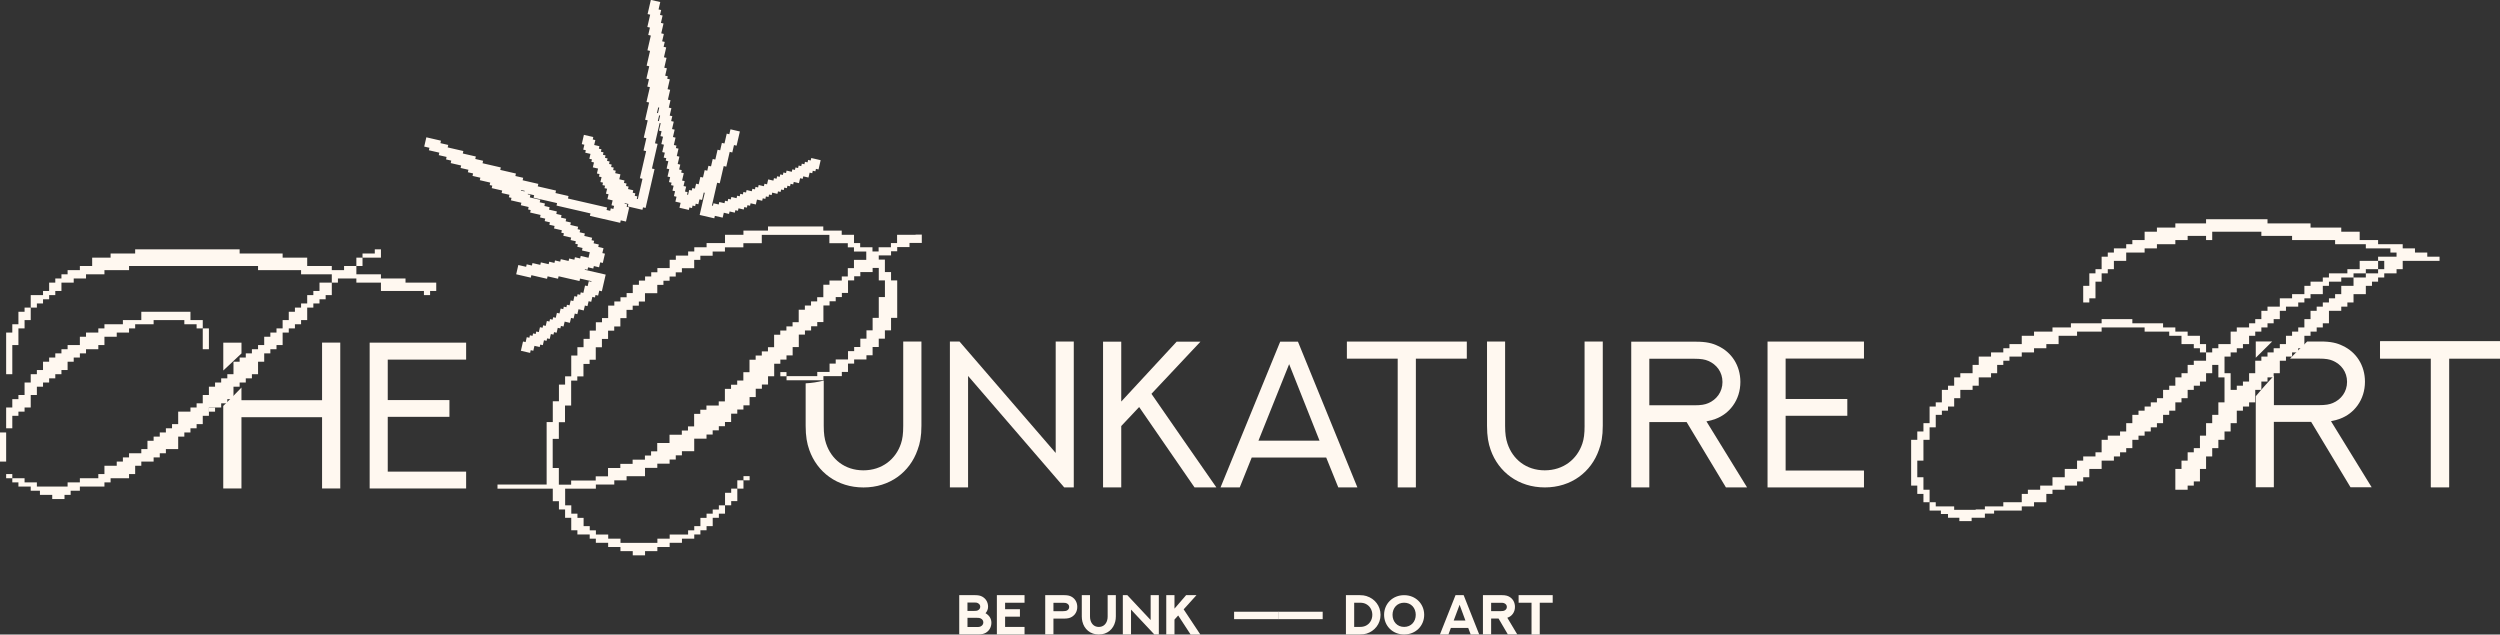 <?xml version="1.0" encoding="UTF-8"?> <svg xmlns="http://www.w3.org/2000/svg" id="_Слой_2" data-name="Слой 2" viewBox="0 0 808.85 205.29"><rect x="0" y="0" width="808.85" height="205.29" fill="#333333" stroke="none"/><defs><style> .cls-1 { fill: #fff8f0; } .cls-2 { fill: #fff8f0; } </style></defs><g id="_Слой_1-2" data-name="Слой 1"><g><g><g><path class="cls-2" d="M729.83,110.48v5.26c1.59-1.61,3.17-3.17,4.75-4.7.19-.18.38-.38.56-.56h-5.31Z"></path><path class="cls-2" d="M729.83,115.74h0c1.6-1.62,3.18-3.17,4.75-4.7-1.57,1.53-3.16,3.09-4.75,4.7Z"></path><path class="cls-2" d="M731.52,126.23c.36-.41.7-.82,1.07-1.23-.36.41-.72.83-1.07,1.23Z"></path><path class="cls-2" d="M732.58,125c-.37.42-.71.82-1.07,1.23-.11.13-.22.26-.33.39-.47.55-.9,1.07-1.35,1.6v29.42h5.85v-21.15h12.07l12.73,21.15h6.84l-13.15-21.37c1.09-.2,2.04-.46,2.93-.79,2.27-.85,4.21-2.3,5.66-4.31,1.55-2.14,2.4-4.77,2.4-7.66,0-5.33-2.86-9.63-7.23-11.64-1.78-.89-3.81-1.38-7.1-1.38h-4.36c-1.92,1.85-3.77,3.7-5.54,5.53h9.27c2.3,0,3.49.23,4.57.69,2.7,1.15,4.6,3.62,4.6,6.84s-1.94,5.72-4.6,6.84c-1.09.46-2.27.69-4.57.69h-14.5v-9.52c-.9.98-1.77,1.93-2.54,2.81-.19.22-.37.42-.56.63Z"></path><path class="cls-2" d="M731.52,126.23c-.56.65-1.15,1.31-1.69,1.95v.04c.45-.53.88-1.05,1.35-1.6.11-.13.22-.26.33-.39Z"></path><path class="cls-2" d="M733.14,124.36c-.19.22-.36.42-.55.64.18-.21.36-.42.56-.63.78-.88,1.64-1.83,2.54-2.81h0c-.91.98-1.77,1.93-2.55,2.81Z"></path><path class="cls-2" d="M808.85,115.97h-16.47v41.66h-5.89v-41.66h-16.44v-5.53h38.8v5.53Z"></path><polygon class="cls-2" points="770.05 115.97 786.49 115.97 786.49 157.64 792.38 157.64 792.38 115.97 808.85 115.97 808.85 110.45 770.05 110.45 770.05 115.97"></polygon><g><polygon class="cls-2" points="624.3 159.8 624.3 158.45 622.31 158.45 622.31 157.11 622.31 155.76 622.31 154.41 620.32 154.41 620.32 153.07 620.32 151.72 620.32 150.38 620.32 149.03 622.31 149.03 622.31 147.68 622.31 146.34 622.31 144.99 622.31 143.64 622.31 142.3 624.3 142.3 624.3 140.95 624.3 139.6 624.3 138.26 626.29 138.26 626.29 136.91 626.29 135.56 626.29 134.22 628.27 134.22 628.27 132.87 630.26 132.87 630.26 131.53 632.25 131.53 632.25 130.18 632.25 128.83 634.24 128.83 634.24 127.49 634.24 126.14 636.23 126.14 638.21 126.14 638.21 124.79 640.2 124.79 640.2 123.45 640.2 122.1 642.19 122.1 644.18 122.1 644.18 120.75 646.16 120.75 646.16 119.41 646.16 118.06 648.15 118.06 648.15 116.71 650.14 116.71 650.14 115.37 652.13 115.37 654.12 115.37 654.12 114.02 656.1 114.02 658.09 114.02 658.09 112.67 660.08 112.67 662.07 112.67 662.07 111.33 664.06 111.33 666.04 111.33 666.04 109.98 666.04 108.64 668.03 108.64 670.02 108.64 672.01 108.64 672.01 107.29 674 107.29 675.98 107.29 677.97 107.29 679.96 107.29 679.96 105.94 681.95 105.94 683.93 105.94 685.92 105.94 687.91 105.94 689.9 105.94 691.89 105.94 693.87 105.94 693.87 107.29 695.86 107.29 697.85 107.29 699.84 107.29 701.83 107.29 701.83 108.64 703.81 108.64 705.8 108.64 705.8 109.98 705.8 111.33 707.79 111.33 709.78 111.33 709.78 112.67 711.77 112.67 711.77 114.02 713.75 114.02 713.75 112.67 713.75 111.33 711.77 111.33 711.77 109.98 711.77 108.64 709.78 108.64 707.79 108.64 707.79 107.29 705.8 107.29 703.81 107.29 703.81 105.94 701.83 105.94 699.84 105.94 699.84 104.6 697.85 104.6 695.86 104.6 693.87 104.6 691.89 104.6 689.9 104.6 689.9 103.25 687.91 103.25 685.92 103.25 683.93 103.25 681.95 103.25 679.96 103.25 679.96 104.6 677.97 104.6 675.98 104.6 674 104.6 672.01 104.6 670.02 104.6 670.02 105.94 668.03 105.94 666.04 105.94 664.06 105.94 664.06 107.29 662.07 107.29 660.08 107.29 658.09 107.29 658.09 108.64 656.1 108.64 654.12 108.64 654.12 109.98 654.12 111.33 652.13 111.33 650.14 111.33 650.14 112.67 648.15 112.67 648.15 114.02 646.16 114.02 644.18 114.02 644.18 115.37 642.19 115.37 640.2 115.37 640.2 116.71 640.2 118.06 638.21 118.06 638.21 119.41 638.21 120.75 636.23 120.75 634.24 120.75 634.24 122.1 632.25 122.1 632.25 123.45 632.25 124.79 630.26 124.79 630.26 126.14 628.27 126.14 628.27 127.49 628.27 128.83 628.27 130.18 626.29 130.18 626.29 131.53 624.3 131.53 624.3 132.87 624.3 134.22 624.3 135.56 624.3 136.91 622.31 136.91 622.31 138.26 622.31 139.6 620.32 139.6 620.32 140.95 620.32 142.3 618.33 142.3 618.33 143.64 618.33 144.99 618.33 146.34 618.33 147.68 618.33 149.03 618.33 150.38 618.33 151.72 618.33 153.07 618.33 154.41 618.33 155.76 618.33 157.11 620.32 157.11 620.32 158.45 620.32 159.8 622.31 159.8 622.31 161.15 622.31 162.49 624.3 162.49 624.3 161.15 624.3 159.8"></polygon><polygon class="cls-2" points="787.31 83.05 785.32 83.05 785.32 81.71 783.33 81.71 781.34 81.71 781.34 80.36 779.35 80.36 777.37 80.36 777.37 79.01 775.38 79.01 773.39 79.01 771.4 79.01 769.41 79.01 769.41 77.67 767.43 77.67 765.44 77.67 763.45 77.67 763.45 76.32 763.45 74.97 761.46 74.97 759.47 74.97 757.49 74.97 757.49 73.63 755.5 73.63 753.51 73.63 751.52 73.63 749.54 73.63 747.55 73.63 747.55 72.28 745.56 72.28 743.57 72.28 741.58 72.28 739.6 72.28 737.61 72.28 735.62 72.28 733.63 72.28 733.63 70.93 731.64 70.93 729.66 70.93 727.67 70.93 725.68 70.93 723.69 70.93 721.7 70.93 719.72 70.93 717.73 70.93 715.74 70.93 713.75 70.93 713.75 72.28 711.77 72.28 709.78 72.28 707.79 72.28 705.8 72.28 703.81 72.28 703.81 73.63 701.83 73.63 699.84 73.63 697.85 73.63 697.85 74.97 695.86 74.97 693.87 74.97 693.87 76.32 693.87 77.67 691.89 77.67 689.9 77.67 689.9 79.01 687.91 79.01 687.91 80.36 685.92 80.36 683.93 80.36 683.93 81.71 681.95 81.71 681.95 83.05 679.96 83.05 679.96 84.4 679.96 85.75 679.96 87.09 677.97 87.09 677.97 88.44 675.98 88.44 675.98 89.78 675.98 91.13 675.98 92.48 674 92.48 674 93.82 674 95.17 674 96.52 674 97.86 675.98 97.86 675.98 96.52 677.97 96.52 677.97 95.17 677.97 93.82 677.97 92.48 677.97 91.13 679.96 91.13 679.96 89.78 679.96 88.44 681.95 88.44 681.95 87.09 683.93 87.09 683.93 85.75 683.93 84.4 685.92 84.4 687.91 84.4 687.91 83.05 687.91 81.71 689.9 81.71 691.89 81.71 693.87 81.71 693.87 80.36 695.86 80.36 697.85 80.36 697.85 79.01 699.84 79.01 701.83 79.01 703.81 79.01 703.81 77.67 705.8 77.67 707.79 77.67 707.79 76.32 709.78 76.32 711.77 76.32 713.75 76.32 713.75 77.67 715.74 77.67 715.74 76.32 715.74 74.97 717.73 74.97 719.72 74.97 721.7 74.97 723.69 74.97 725.68 74.97 727.67 74.97 729.66 74.97 731.64 74.97 731.64 76.32 733.63 76.32 735.62 76.32 737.61 76.32 739.6 76.32 741.58 76.32 741.58 77.67 743.57 77.67 745.56 77.67 747.55 77.67 749.54 77.67 751.52 77.67 753.51 77.67 755.5 77.67 755.5 79.01 757.49 79.01 759.47 79.01 761.46 79.01 763.45 79.01 765.44 79.01 765.44 80.36 767.43 80.36 769.41 80.36 771.4 80.36 773.39 80.36 773.39 81.71 775.38 81.71 775.38 83.05 773.39 83.05 771.4 83.05 769.41 83.05 769.41 84.4 771.4 84.4 771.4 85.75 771.4 87.09 769.41 87.09 769.41 88.44 767.43 88.44 765.44 88.44 765.44 89.78 763.45 89.78 761.46 89.78 761.46 91.13 761.46 92.48 759.47 92.48 757.49 92.48 757.49 93.82 757.49 95.17 755.5 95.17 755.5 96.52 753.51 96.52 753.51 97.86 751.52 97.86 751.52 99.21 749.54 99.21 749.54 100.56 747.55 100.56 747.55 101.9 747.55 103.25 745.56 103.25 745.56 104.6 745.56 105.94 743.57 105.94 743.57 107.29 741.58 107.29 741.58 108.64 739.6 108.64 739.6 109.98 739.6 111.33 737.61 111.33 737.61 112.67 735.62 112.67 735.62 114.02 733.63 114.02 733.63 115.37 731.64 115.37 731.64 116.71 729.66 116.71 729.66 118.06 729.66 119.41 729.66 120.75 727.67 120.75 727.67 122.1 727.67 123.45 725.68 123.45 725.68 124.79 723.69 124.79 723.69 126.14 721.7 126.14 721.7 124.79 721.7 123.45 721.7 122.1 721.7 120.75 719.72 120.75 719.72 119.41 719.72 118.06 719.72 116.71 719.72 115.37 721.7 115.37 721.7 114.02 723.69 114.02 723.69 112.67 725.68 112.67 725.68 111.33 727.67 111.33 727.67 109.98 727.67 108.64 729.66 108.64 729.66 107.29 731.64 107.29 731.64 105.94 733.63 105.94 733.63 104.6 735.62 104.6 735.62 103.25 737.61 103.25 737.61 101.9 737.61 100.56 739.6 100.56 739.6 99.21 741.58 99.21 743.57 99.21 743.57 97.86 745.56 97.86 745.56 96.52 747.55 96.52 747.55 95.17 749.54 95.17 751.52 95.17 751.52 93.82 751.52 92.48 753.51 92.48 753.51 91.13 755.5 91.13 757.49 91.13 757.49 89.78 759.47 89.78 761.46 89.78 761.46 88.44 763.45 88.44 765.44 88.44 765.44 87.09 767.43 87.09 769.41 87.09 769.41 85.75 769.41 84.4 767.43 84.4 765.44 84.4 763.45 84.4 763.45 85.75 763.45 87.09 761.46 87.09 759.47 87.09 759.47 88.44 757.49 88.44 755.5 88.44 753.51 88.44 753.51 89.78 751.52 89.78 751.52 91.13 749.54 91.13 747.55 91.13 747.55 92.48 745.56 92.48 745.56 93.82 745.56 95.17 743.57 95.17 741.58 95.17 741.58 96.52 739.6 96.52 737.61 96.52 737.61 97.86 737.61 99.21 735.62 99.21 733.63 99.21 733.63 100.56 731.64 100.56 731.64 101.9 731.64 103.25 729.66 103.25 729.66 104.6 727.67 104.6 727.67 105.94 725.68 105.94 723.69 105.94 723.69 107.29 721.7 107.29 721.7 108.64 721.7 109.98 721.7 111.33 719.72 111.33 717.73 111.33 717.73 112.67 715.74 112.67 715.74 114.02 713.75 114.02 713.75 115.37 713.75 116.71 711.77 116.71 709.78 116.71 709.78 118.06 707.79 118.06 707.79 119.41 707.79 120.75 705.8 120.75 705.8 122.1 703.81 122.1 703.81 123.45 703.81 124.79 701.83 124.79 701.83 126.14 699.84 126.14 699.84 127.49 699.84 128.83 697.85 128.83 697.85 130.18 695.86 130.18 695.86 131.53 693.87 131.53 693.87 132.87 691.89 132.87 691.89 134.22 689.9 134.22 689.9 135.56 689.9 136.91 687.91 136.91 687.91 138.26 687.91 139.6 685.92 139.6 685.92 140.95 683.93 140.95 681.95 140.95 681.95 142.3 679.96 142.3 679.96 143.64 679.96 144.99 679.96 146.34 677.97 146.34 677.97 147.68 675.98 147.68 674 147.68 674 149.03 672.01 149.03 672.01 150.38 672.01 151.72 670.02 151.72 668.03 151.72 668.03 153.07 668.03 154.41 666.04 154.41 664.06 154.41 664.06 155.76 664.06 157.11 662.07 157.11 660.08 157.11 660.08 158.45 658.09 158.45 656.1 158.45 656.1 159.8 654.12 159.8 654.12 161.15 654.12 162.49 652.13 162.49 650.14 162.49 648.15 162.49 648.15 163.84 646.16 163.84 644.18 163.84 642.19 163.84 642.19 164.82 641.2 164.82 639.21 164.82 639.21 164.95 637.9 164.95 635.91 164.95 633.93 164.95 632.25 164.95 632.25 163.84 630.26 163.84 628.27 163.84 626.29 163.84 626.29 162.49 624.3 162.49 624.3 163.84 624.3 165.19 626.29 165.19 627.96 165.19 627.96 166.3 629.95 166.3 630.26 166.3 630.26 167.51 632.25 167.51 633.93 167.51 633.93 168.6 635.91 168.6 637.9 168.6 637.9 167.51 638.21 167.51 640.2 167.51 642.19 167.51 642.19 166.17 643.18 166.17 645.17 166.17 645.17 165.19 646.16 165.19 648.15 165.19 650.14 165.19 652.13 165.19 654.12 165.19 654.12 163.84 656.1 163.84 658.09 163.84 658.09 162.49 660.08 162.49 662.07 162.49 662.07 161.15 662.07 159.8 664.06 159.8 664.06 158.45 666.04 158.45 668.03 158.45 668.03 157.11 670.02 157.11 672.01 157.11 672.01 155.76 674 155.76 674 154.41 675.98 154.41 675.98 153.07 675.98 151.72 677.97 151.72 679.96 151.72 679.96 150.38 679.96 149.03 681.95 149.03 683.93 149.03 683.93 147.68 685.92 147.68 685.92 146.34 687.91 146.34 687.91 144.99 689.9 144.99 689.9 143.64 689.9 142.3 691.89 142.3 691.89 140.95 693.87 140.95 693.87 139.6 695.86 139.6 695.86 138.26 697.85 138.26 697.85 136.91 699.84 136.91 699.84 135.56 699.84 134.22 701.83 134.22 701.83 132.87 703.81 132.87 703.81 131.53 703.81 130.18 705.8 130.18 705.8 128.83 707.79 128.83 707.79 127.49 707.79 126.14 709.78 126.14 709.78 124.79 711.77 124.79 711.77 123.45 713.75 123.45 713.75 122.1 713.75 120.75 715.74 120.75 715.74 119.41 715.74 118.06 717.73 118.06 717.73 119.41 717.73 120.75 717.73 122.1 719.72 122.1 719.72 123.45 719.72 124.79 719.72 126.14 719.72 127.49 719.72 128.83 719.72 130.18 717.73 130.18 717.73 131.53 717.73 132.87 717.73 134.22 715.74 134.22 715.74 135.56 715.74 136.91 713.75 136.91 713.75 138.26 713.75 139.6 713.75 140.95 711.77 140.95 711.77 142.3 711.77 143.64 711.77 144.99 709.78 144.99 709.78 146.34 707.79 146.34 707.79 147.68 707.79 149.03 705.8 149.03 705.8 150.38 705.8 151.72 703.81 151.72 703.81 153.07 703.81 154.41 703.81 155.76 703.81 157.11 703.81 158.45 705.8 158.45 707.79 158.45 707.79 157.11 709.78 157.11 709.78 155.76 711.77 155.76 711.77 154.41 711.77 153.07 711.77 151.72 713.75 151.72 713.75 150.38 713.75 149.03 713.75 147.68 715.74 147.68 715.74 146.34 715.74 144.99 717.73 144.99 717.73 143.64 717.73 142.3 719.72 142.3 719.72 140.95 719.72 139.6 721.7 139.6 721.7 138.26 721.7 136.91 723.69 136.91 723.69 135.56 723.69 134.22 723.69 132.87 725.68 132.87 725.68 131.53 727.67 131.53 727.67 130.18 729.66 130.18 729.66 128.83 729.66 127.49 729.66 126.14 731.64 126.14 731.64 124.79 731.64 123.45 733.63 123.45 733.63 122.1 735.62 122.1 735.62 120.75 737.61 120.75 737.61 119.41 737.61 118.06 737.61 116.71 739.6 116.71 739.6 115.37 741.58 115.37 741.58 114.02 743.57 114.02 743.57 112.67 745.56 112.67 745.56 111.33 745.56 109.98 745.56 108.64 747.55 108.64 747.55 107.29 749.54 107.29 749.54 105.94 751.52 105.94 751.52 104.6 753.51 104.6 753.51 103.25 753.51 101.9 753.51 100.56 755.5 100.56 757.49 100.56 757.49 99.21 759.47 99.21 759.47 97.86 761.46 97.86 761.46 96.52 761.46 95.17 763.45 95.17 765.44 95.17 765.44 93.82 765.44 92.48 767.43 92.48 767.43 91.13 769.41 91.13 769.41 89.78 771.4 89.78 771.4 88.44 773.39 88.44 775.38 88.44 775.38 87.09 777.37 87.09 777.37 85.75 777.37 84.4 779.35 84.4 781.34 84.4 783.33 84.4 785.32 84.4 787.31 84.4 789.29 84.4 789.29 83.05 787.31 83.05"></polygon></g></g><g><rect class="cls-2" x="67.59" y="131.84" width="1.99" height="1.35"></rect><g><rect class="cls-2" x="1.99" y="153.38" width="1.99" height="1.35"></rect><polygon class="cls-2" points="1.99 147.99 1.99 146.65 1.99 145.3 1.99 143.96 1.99 142.61 1.99 141.26 1.99 139.92 0 139.92 0 141.26 0 142.61 0 143.96 0 145.3 0 146.65 0 147.99 0 149.34 1.99 149.34 1.99 147.99"></polygon><polygon class="cls-2" points="3.98 137.22 3.98 135.88 3.98 134.53 5.96 134.53 5.96 133.18 7.95 133.18 7.95 131.84 9.94 131.84 9.94 130.49 9.94 129.14 9.94 127.8 11.93 127.8 11.93 126.45 11.93 125.11 13.92 125.11 13.92 123.76 15.9 123.76 15.9 122.41 17.89 122.41 17.89 121.07 19.88 121.07 19.88 119.72 21.87 119.72 21.87 118.37 21.87 117.03 23.85 117.03 23.85 115.68 25.84 115.68 25.84 114.33 27.83 114.33 27.83 112.99 29.82 112.99 31.81 112.99 31.81 111.64 33.79 111.64 33.79 110.29 33.79 108.95 35.78 108.95 37.77 108.95 37.77 107.6 39.76 107.6 41.75 107.6 41.75 106.25 43.73 106.25 43.73 104.91 45.72 104.91 47.71 104.91 49.7 104.91 49.7 103.56 51.69 103.56 53.67 103.56 55.66 103.56 57.65 103.56 59.64 103.56 59.64 104.91 61.62 104.91 63.61 104.91 63.61 106.25 65.6 106.25 65.6 104.91 65.6 103.56 63.61 103.56 61.62 103.56 61.62 102.22 61.62 100.87 59.64 100.87 57.65 100.87 55.66 100.87 53.67 100.87 51.69 100.87 49.7 100.87 47.71 100.87 45.72 100.87 45.72 102.22 45.72 103.56 43.73 103.56 41.75 103.56 39.76 103.56 39.76 104.91 37.77 104.91 35.78 104.91 33.79 104.91 33.79 106.25 31.81 106.25 31.81 107.6 29.82 107.6 27.83 107.6 27.83 108.95 25.84 108.95 25.84 110.29 25.84 111.64 23.85 111.64 21.87 111.64 21.87 112.99 19.88 112.99 19.88 114.33 17.89 114.33 17.89 115.68 15.9 115.68 15.9 117.03 13.92 117.03 13.92 118.37 13.92 119.72 11.93 119.72 11.93 121.07 9.94 121.07 9.94 122.41 9.94 123.76 7.95 123.76 7.95 125.11 7.95 126.45 7.95 127.8 5.96 127.8 5.96 129.14 3.98 129.14 3.98 130.49 3.98 131.84 1.99 131.84 1.99 133.18 1.99 134.53 1.99 135.88 1.99 137.22 1.99 138.57 3.98 138.57 3.98 137.22"></polygon><polygon class="cls-2" points="65.6 108.95 65.6 110.29 65.6 111.64 65.6 112.99 67.59 112.99 67.59 111.64 67.59 110.29 67.59 108.95 67.59 107.6 67.59 106.25 65.6 106.25 65.6 107.6 65.6 108.95"></polygon><polygon class="cls-2" points="7.95 100.87 5.96 100.87 5.96 102.22 5.96 103.56 5.96 104.91 3.98 104.91 3.98 106.25 3.98 107.6 1.99 107.6 1.99 108.95 1.99 110.29 1.99 111.64 1.99 112.99 1.99 114.33 1.99 115.68 1.99 117.03 1.99 118.37 1.99 119.72 1.99 121.07 3.98 121.07 3.98 119.72 3.98 118.37 3.98 117.03 3.98 115.68 3.98 114.33 3.98 112.99 3.98 111.64 5.96 111.64 5.96 110.29 5.96 108.95 5.96 107.6 5.96 106.25 7.95 106.25 7.95 104.91 7.95 103.56 9.94 103.56 9.94 102.22 9.94 100.87 9.94 99.52 7.95 99.52 7.95 100.87"></polygon><polygon class="cls-2" points="139.15 91.44 137.16 91.44 135.18 91.44 133.19 91.44 131.2 91.44 131.2 90.1 129.21 90.1 127.22 90.1 125.24 90.1 123.25 90.1 123.25 88.75 121.26 88.75 119.27 88.75 117.29 88.75 115.3 88.75 115.3 87.4 115.3 86.06 113.31 86.06 111.32 86.06 111.32 87.4 109.33 87.4 107.35 87.4 107.35 86.06 105.36 86.06 103.37 86.06 101.38 86.06 99.39 86.06 99.39 84.71 99.39 83.36 97.41 83.36 95.42 83.36 93.43 83.36 91.44 83.36 91.44 82.02 89.46 82.02 87.47 82.02 85.48 82.02 83.49 82.02 81.5 82.02 79.52 82.02 77.53 82.02 77.53 80.67 75.54 80.67 73.55 80.67 71.56 80.67 69.58 80.67 67.59 80.67 65.6 80.67 63.61 80.67 61.62 80.67 59.64 80.67 57.65 80.67 55.66 80.67 53.67 80.67 51.69 80.67 49.7 80.67 47.71 80.67 45.72 80.67 43.73 80.67 43.73 82.02 41.75 82.02 39.76 82.02 37.77 82.02 35.78 82.02 35.78 83.36 33.79 83.36 31.81 83.36 29.82 83.36 29.82 84.71 29.82 86.06 27.83 86.06 25.84 86.06 25.84 87.4 23.85 87.4 21.87 87.4 21.87 88.75 19.88 88.75 19.88 90.1 17.89 90.1 17.89 91.44 15.9 91.44 15.9 92.79 15.9 94.14 13.92 94.14 13.92 95.48 11.93 95.48 9.94 95.48 9.94 96.83 9.94 98.18 9.94 99.52 11.93 99.52 11.93 98.18 13.92 98.18 13.92 96.83 15.9 96.83 15.9 95.48 17.89 95.48 17.89 94.14 19.88 94.14 19.88 92.79 19.88 91.44 21.87 91.44 23.85 91.44 23.85 90.1 25.84 90.1 27.83 90.1 27.83 88.75 29.82 88.75 31.81 88.75 33.79 88.75 33.79 87.4 35.78 87.4 37.77 87.4 39.76 87.4 41.75 87.4 41.75 86.06 43.73 86.06 45.72 86.06 47.71 86.06 49.7 86.06 51.69 86.06 53.67 86.06 55.66 86.06 57.65 86.06 59.64 86.06 61.62 86.06 63.61 86.06 65.6 86.06 67.59 86.06 69.58 86.06 71.56 86.06 73.55 86.06 75.54 86.06 77.53 86.06 79.52 86.06 81.5 86.06 83.49 86.06 83.49 87.4 85.48 87.4 87.47 87.4 89.46 87.4 91.44 87.4 93.43 87.4 95.42 87.4 97.41 87.4 97.41 88.75 99.39 88.75 101.38 88.75 103.37 88.75 105.36 88.75 107.35 88.75 107.35 90.1 107.35 91.44 109.33 91.44 109.33 90.1 111.32 90.1 113.31 90.1 115.3 90.1 115.3 91.44 117.29 91.44 119.27 91.44 121.26 91.44 123.25 91.44 123.25 92.79 123.25 94.14 125.24 94.14 127.22 94.14 129.21 94.14 131.2 94.14 133.19 94.14 135.18 94.14 137.16 94.14 137.16 95.48 139.15 95.48 139.15 94.14 141.14 94.14 141.14 92.79 141.14 91.44 139.15 91.44"></polygon><polygon class="cls-2" points="103.37 91.44 103.37 92.79 103.37 94.14 101.38 94.14 101.38 95.48 99.39 95.48 99.39 96.83 99.39 98.18 97.41 98.18 97.41 99.52 95.42 99.52 95.42 100.87 93.43 100.87 93.43 102.22 93.43 103.56 91.44 103.56 91.44 104.91 91.44 106.25 89.46 106.25 89.46 107.6 87.47 107.6 87.47 108.95 85.48 108.95 85.48 110.29 85.48 111.64 83.49 111.64 83.49 112.99 81.5 112.99 81.5 114.33 79.52 114.33 79.52 115.68 77.53 115.68 77.53 117.03 75.54 117.03 75.54 118.37 75.54 119.72 75.54 121.07 73.55 121.07 73.55 122.41 71.56 122.41 71.56 123.76 69.58 123.76 69.58 125.11 67.59 125.11 67.59 126.45 67.59 127.8 65.6 127.8 65.6 129.14 65.6 130.49 63.61 130.49 63.61 131.84 61.62 131.84 61.62 133.18 59.64 133.18 57.65 133.18 57.65 134.53 57.65 135.88 57.65 137.22 55.66 137.22 55.66 138.57 53.67 138.57 53.67 139.92 51.69 139.92 51.69 141.26 49.7 141.26 49.7 142.61 47.71 142.61 47.71 143.96 47.71 145.3 45.72 145.3 45.72 146.65 43.73 146.65 41.75 146.65 41.75 147.99 39.76 147.99 39.76 149.34 37.77 149.34 37.77 150.69 35.78 150.69 33.79 150.69 33.79 152.03 33.79 153.38 31.81 153.38 31.81 154.73 29.82 154.73 27.83 154.73 25.84 154.73 25.84 156.07 23.85 156.07 21.87 156.07 21.87 157.42 19.88 157.42 17.89 157.42 15.9 157.42 13.92 157.42 11.93 157.42 11.93 156.07 9.94 156.07 7.95 156.07 7.95 154.73 5.96 154.73 3.98 154.73 3.98 156.07 5.96 156.07 5.96 157.42 7.95 157.42 9.94 157.42 9.94 158.77 11.93 158.77 12.92 158.77 12.92 160.11 14.91 160.11 16.9 160.11 16.9 161.46 18.88 161.46 20.87 161.46 20.87 160.11 22.86 160.11 22.86 158.77 23.85 158.77 25.84 158.77 25.84 157.42 27.83 157.42 29.82 157.42 31.81 157.42 33.79 157.42 33.79 156.07 35.78 156.07 35.78 154.73 37.77 154.73 39.76 154.73 41.75 154.73 41.75 153.38 43.73 153.38 43.73 152.03 43.73 150.69 45.72 150.69 45.72 149.34 47.71 149.34 49.7 149.34 49.7 147.99 51.69 147.99 51.69 146.65 53.67 146.65 53.67 145.3 55.66 145.3 57.65 145.3 57.65 143.96 57.65 142.61 57.65 141.26 59.64 141.26 59.64 139.92 61.62 139.92 61.62 138.57 63.61 138.57 63.61 137.22 65.6 137.22 65.6 135.88 65.6 134.53 67.59 134.53 67.59 133.18 67.59 131.84 69.58 131.84 71.56 131.84 71.56 130.49 73.55 130.49 73.55 129.14 75.54 129.14 75.54 127.8 75.54 126.45 75.54 125.11 77.53 125.11 77.53 123.76 79.52 123.76 79.52 122.41 81.5 122.41 81.5 121.07 83.49 121.07 83.49 119.72 83.49 118.37 83.49 117.03 85.48 117.03 85.48 115.68 85.48 114.33 87.47 114.33 87.47 112.99 89.46 112.99 89.46 111.64 91.44 111.64 91.44 110.29 91.44 108.95 91.44 107.6 93.43 107.6 93.43 106.25 95.42 106.25 95.42 104.91 97.41 104.91 97.41 103.56 99.39 103.56 99.39 102.22 99.39 100.87 99.39 99.52 101.38 99.52 101.38 98.18 103.37 98.18 103.37 96.83 105.36 96.83 105.36 95.48 107.35 95.48 107.35 94.14 107.35 92.79 107.35 91.44 105.36 91.44 103.37 91.44"></polygon><polygon class="cls-2" points="117.29 84.71 117.29 83.36 115.3 83.36 115.3 84.71 115.3 86.06 117.29 86.06 117.29 84.71"></polygon><polygon class="cls-2" points="121.26 83.36 123.25 83.36 123.25 82.02 123.25 80.67 121.26 80.67 121.26 82.02 119.27 82.02 117.29 82.02 117.29 83.36 119.27 83.36 121.26 83.36"></polygon></g><path class="cls-2" d="M78.13,110.86h-5.89v9.02c2.02-1.88,3.98-3.72,5.89-5.53v-3.49Z"></path><path class="cls-2" d="M110.09,158.04v-47.19h-5.89v18.64h-26.08v-4.1c-1.94,2.05-3.91,4.02-5.89,5.95v26.7h5.89v-23.05h26.08v23.05h5.89Z"></path><polygon class="cls-2" points="150.81 116.35 150.81 110.86 119.6 110.86 119.6 158.04 150.81 158.04 150.81 152.59 125.45 152.59 125.45 134.86 145.41 134.86 145.41 129.44 125.45 129.44 125.45 116.35 150.81 116.35"></polygon></g><g><path class="cls-2" d="M296.87,145.57c.79-2.11,1.25-4.41,1.25-7.83v-27.23h-5.89v27.23c0,2.66-.23,4.27-.72,5.75-1.68,5.1-6.15,8.68-12.17,8.68s-10.39-3.58-12.07-8.68c-.49-1.48-.76-3.09-.76-5.75v-14.61c-1.99.5-3.95.8-5.85.89v13.73c0,3.42.43,5.72,1.18,7.83,2.53,7.17,9.01,12.13,17.53,12.13s14.99-4.97,17.49-12.13Z"></path><g><polygon class="cls-2" points="236.57 162.13 238.55 162.13 238.55 160.79 238.55 159.44 238.55 158.09 236.57 158.09 236.57 159.44 234.58 159.44 234.58 160.79 234.58 162.13 234.58 163.48 236.57 163.48 236.57 162.13"></polygon><polygon class="cls-2" points="240.54 156.75 240.54 155.4 238.55 155.4 238.55 156.75 238.55 158.09 240.54 158.09 240.54 156.75"></polygon><rect class="cls-2" x="240.54" y="154.05" width="1.99" height="1.35"></rect><rect class="cls-2" x="252.47" y="120.39" width="1.99" height="1.35"></rect><path class="cls-2" d="M296.2,75.96h-5.96v2.69h-1.99v1.35h-3.98v1.35h-1.99v-1.35h-3.98v-1.35h-1.99v-2.69h-3.98v-1.35h-5.96v-1.35h-17.89v1.35h-7.95v1.35h-5.96v2.69h-5.96v1.35h-3.98v1.35h-1.99v1.35h-3.98v1.35h-1.99v2.69h-3.98v1.35h-1.99v1.35h-1.99v1.35h-1.99v1.35h-1.99v2.69h-1.99v1.35h-1.99v1.35h-1.99v1.35h-1.99v4.04h-1.99v1.35h-1.99v2.69h-1.99v2.69h-1.99v2.69h-1.99v2.69h-1.99v6.73h-1.99v2.69h-1.99v5.39h-1.99v6.73h-1.99v20.2h-15.9v1.35h17.89v4.04h1.99v2.69h1.99v2.69h1.99v4.04h1.99v1.35h3.98v1.35h1.99v1.35h3.98v1.35h3.98v1.35h3.98v1.35h3.98v-1.35h3.98v-1.35h3.98v-1.35h3.98v-1.35h3.98v-1.35h1.99v-1.35h1.99v-1.35h1.99v-2.69h1.99v-1.35h1.99v-2.69h-1.99v1.35h-1.99v1.35h-1.99v1.35h-1.99v2.69h-1.99v1.35h-1.99v1.35h-5.96v1.35h-3.98v1.35h-11.93v-1.35h-3.98v-1.35h-3.98v-1.35h-1.99v-1.35h-1.99v-2.69h-1.99v-1.35h-1.99v-2.69h-1.99v-5.39h9.94v-1.35h5.96v-1.35h3.98v-1.35h5.96v-2.69h3.98v-1.35h3.98v-1.35h1.99v-1.35h1.99v-1.35h3.98v-4.04h3.98v-1.35h1.99v-1.35h1.99v-1.35h1.99v-1.35h1.99v-2.69h1.99v-1.35h1.99v-1.35h1.99v-2.69h1.99v-2.69h1.99v-1.35h1.99v-2.69h1.99v-4.04h1.99v-1.35h1.99v-1.35h1.99v-2.69h1.99v-4.04h1.99v-1.35h1.99v-1.35h1.99v-1.35h1.99v-5.39h1.99v-1.35h1.99v-1.35h1.99v-1.35h1.99v-4.04h1.99v-1.35h1.99v-1.35h3.98v-1.35h1.99v4.04h1.99v5.39h-1.99v6.73h-1.99v4.04h-1.99v2.69h-1.99v2.69h-1.99v1.35h-1.99v2.69h-3.98v1.35h-1.99v2.69h-3.98v1.35h-9.94v1.35h11.93v-1.35h5.96v-1.35h1.99v-2.69h1.99v-1.35h3.98v-1.35h1.99v-2.69h1.99v-2.69h1.99v-2.69h1.99v-4.04h1.99v-12.12h-1.99v-2.69h-1.99v-4.04h-1.99v-1.35h3.98v-1.35h1.99v-1.35h3.98v-1.35h3.98v-2.69h-1.99ZM272.35,89.42v1.35h-3.98v1.35h-1.99v4.04h-1.99v1.35h-1.99v1.35h-1.99v1.35h-1.99v4.04h-1.99v1.35h-1.99v1.35h-1.99v1.35h-1.99v4.04h-1.99v1.35h-1.99v1.35h-1.99v1.35h-1.99v4.04h-1.99v2.69h-1.99v1.35h-1.99v1.35h-1.99v4.04h-1.99v1.35h-3.98v1.35h-1.99v1.35h-1.99v4.04h-1.99v1.35h-1.99v1.35h-3.98v2.69h-3.98v2.69h-1.99v1.35h-1.99v1.35h-3.98v1.35h-3.98v1.35h-3.98v2.69h-3.98v1.35h-7.95v1.35h-3.98v-5.39h-1.99v-9.43h1.99v-5.39h1.99v-5.39h1.99v-8.08h1.99v-1.35h1.99v-4.04h1.99v-1.35h1.99v-4.04h1.99v-2.69h1.99v-2.69h1.99v-1.35h1.99v-2.69h1.99v-2.69h1.99v-1.35h1.99v-1.35h1.99v-2.69h3.98v-2.69h1.99v-1.35h1.99v-1.35h1.99v-1.35h1.99v-1.35h3.98v-2.69h1.99v-1.35h3.98v-1.35h3.98v-1.35h5.96v-1.35h5.96v-2.69h21.87v2.69h5.96v1.35h1.99v1.35h3.98v2.69h-3.98v2.69h-1.99v2.69h-1.99Z"></path></g><polygon class="cls-2" points="341.56 146.55 310.45 110.51 307.33 110.51 307.33 157.7 313.21 157.7 313.21 121.63 344.32 157.7 347.41 157.7 347.41 110.51 341.56 110.51 341.56 146.55"></polygon><path class="cls-2" d="M388.38,110.55h-7.69l-17.92,19.37v-19.37h-5.89v47.15h5.89v-19.86c1.91-2.07,3.85-4.11,5.79-6.15,5.98,8.68,11.94,17.36,17.92,26.01h7.07c-7.04-10.06-14.01-20.19-21.01-30.28l15.85-16.87Z"></path><path class="cls-2" d="M414.19,110.55l-19.3,47.15h6.21l3.88-9.67h24.1l3.91,9.67h6.18l-19.23-47.15h-5.75ZM407.16,142.57l9.93-24.76,9.83,24.76h-19.76Z"></path><polygon class="cls-2" points="435.77 116.04 452.21 116.04 452.21 157.7 458.09 157.7 458.09 116.04 474.57 116.04 474.57 110.51 435.77 110.51 435.77 116.04"></polygon><path class="cls-2" d="M512.68,137.74c0,2.66-.23,4.27-.72,5.75-1.68,5.1-6.15,8.68-12.17,8.68s-10.39-3.58-12.07-8.68c-.49-1.48-.76-3.09-.76-5.75v-27.23h-5.85v27.23c0,3.42.43,5.72,1.18,7.83,2.53,7.17,9.01,12.13,17.53,12.13s14.99-4.97,17.49-12.13c.79-2.1,1.25-4.41,1.25-7.83v-27.23h-5.89v27.23Z"></path><path class="cls-2" d="M555.03,135.54c2.27-.85,4.21-2.3,5.65-4.31,1.55-2.14,2.4-4.77,2.4-7.66,0-5.32-2.86-9.63-7.23-11.64-1.78-.89-3.81-1.38-7.1-1.38h-20.98v47.15h5.85v-21.14h12.07l12.72,21.14h6.84l-13.15-21.37c1.09-.2,2.04-.46,2.93-.79ZM533.62,131.13v-15.06h14.5c2.3,0,3.48.23,4.57.69,2.7,1.15,4.6,3.62,4.6,6.84s-1.94,5.72-4.6,6.84c-1.09.46-2.27.69-4.57.69h-14.5Z"></path><polygon class="cls-2" points="603.07 116.01 603.07 110.51 571.87 110.51 571.87 157.7 603.07 157.7 603.07 152.24 577.72 152.24 577.72 134.52 597.68 134.52 597.68 129.09 577.72 129.09 577.72 116.01 603.07 116.01"></polygon></g><g><path class="cls-2" d="M310.37,192.56h5.18c1.01,0,1.69.17,2.25.48,1.13.62,1.88,1.77,1.88,3.27,0,.79-.3,1.5-.83,2.09,1.1.61,1.91,1.68,1.91,3.06,0,1.47-.73,2.64-1.82,3.27-.59.34-1.28.53-2.33.53h-6.26v-12.72ZM315.27,197.65c.51,0,.74-.04.97-.12.51-.21.91-.61.91-1.23s-.4-1.01-.91-1.23c-.21-.1-.44-.13-.98-.13h-2.25v2.72h2.25ZM316.1,202.87c.55,0,.82-.04,1.06-.14.54-.22.99-.67.99-1.36,0-.65-.42-1.12-.99-1.34-.24-.1-.51-.14-1.08-.14h-3.06v2.98h3.08Z"></path><path class="cls-2" d="M331.48,192.56v2.45h-6.29v2.09h4.8v2.42h-4.8v3.31h6.29v2.45h-8.95v-12.73h8.95Z"></path><path class="cls-2" d="M338.17,205.28v-12.72h6.23c1.08,0,1.83.2,2.44.59,1.03.64,1.7,1.77,1.7,3.21s-.67,2.54-1.71,3.19c-.6.38-1.34.59-2.42.59h-3.58v5.12h-2.65ZM344.06,197.72c.51,0,.75-.04.97-.12.5-.2.9-.61.9-1.22s-.38-1.02-.9-1.22c-.21-.09-.45-.13-.98-.13h-3.22v2.71h3.23Z"></path><path class="cls-2" d="M352.66,192.56v6.95c0,.41.05.81.16,1.19.34,1.19,1.22,2.14,2.69,2.14s2.37-.95,2.7-2.14c.11-.38.16-.78.16-1.19v-6.95h2.65v6.9c0,.56-.07,1.11-.19,1.62-.59,2.47-2.55,4.21-5.32,4.21s-4.73-1.74-5.32-4.21c-.12-.51-.19-1.07-.19-1.62v-6.9h2.65Z"></path><path class="cls-2" d="M363.28,205.28v-12.73h1.45l7.55,8.06v-8.06h2.65v12.73h-1.45l-7.55-8.05v8.05h-2.65Z"></path><path class="cls-2" d="M387.1,192.56l-4.14,4.59,5.4,8.14h-3.15l-4.02-6.16-1.2,1.33v4.83h-2.66v-12.73h2.66v4.36l3.76-4.36h3.35Z"></path><path class="cls-2" d="M399.28,197.92h14.37v2.4h-14.37v-2.4Z"></path><path class="cls-2" d="M413.57,197.92h14.37v2.4h-14.37v-2.4Z"></path><path class="cls-2" d="M442.15,192.87c2.6.8,4.51,3.14,4.51,6.06s-1.91,5.25-4.51,6.06c-.63.19-1.29.29-2.32.29h-4.37v-12.73h4.37c1.03,0,1.69.12,2.32.31ZM441.78,202.5c1.38-.61,2.22-1.99,2.22-3.58s-.84-2.96-2.22-3.58c-.48-.21-1.01-.34-1.94-.34h-1.71v7.84h1.71c.93,0,1.46-.13,1.94-.35Z"></path><path class="cls-2" d="M454.29,205.28c-3.73,0-6.48-2.79-6.48-6.36s2.75-6.36,6.48-6.36,6.49,2.8,6.49,6.36-2.75,6.36-6.49,6.36ZM454.29,195c-2.28,0-3.75,1.73-3.75,3.92s1.47,3.91,3.75,3.91,3.76-1.71,3.76-3.91-1.47-3.92-3.76-3.92Z"></path><path class="cls-2" d="M475.03,203.16h-5.62l-.78,2.12h-2.76l5.05-12.72h2.63l5.04,12.72h-2.76l-.8-2.12ZM470.33,200.76h3.79l-1.88-5.09-1.91,5.09Z"></path><path class="cls-2" d="M479.79,205.28v-12.72h6.22c1.08,0,1.83.2,2.44.59,1.03.63,1.7,1.76,1.7,3.21,0,.83-.23,1.57-.65,2.17-.44.65-1.04,1.06-1.71,1.29l-.12.04,3.23,5.4h-3.05l-3.01-5.14h-2.4v5.14h-2.65ZM485.66,197.71c.51,0,.75-.03.97-.12.5-.2.9-.61.9-1.22s-.38-1.02-.9-1.22c-.21-.1-.45-.13-.98-.13h-3.21v2.7h3.22Z"></path><path class="cls-2" d="M502.36,192.56v2.46h-4.19v10.27h-2.66v-10.27h-4.18v-2.46h11.03Z"></path></g></g><g><path class="cls-1" d="M264.67,52.9l-1.09-.25-.18.8-.84-.19-.18.8-.84-.19-.18.8-.84-.19-.18.8-.84-.19-.18.8-.84-.19-.18.8-.84-.19-.18.8-.59-.14-.25-.06-.84-.19-.18.8-.84-.19-.18.8-.84-.19-.18.8-.84-.19-.18.8-.84-.19-.18.8-.59-.14-.25-.06-.84-.19-.18.8-.06.25-.13.55-.84-.19-.18.8-.59-.14-.25-.06-.84-.19-.18.8-.84-.19-.18.8-.84-.19-.18.8-.59-.14-.25-.06-.84-.19-.18.8-.84-.19-.18.8-.84-.19-.18.8-.84-.19-.18.8-.59-.14-.25-.06-.84-.19-.18.8-.84-.19-.18.8-.84-.19-.18.8-.59-.14-.25-.06-.84-.19-.18.8-.59-.14-.25-.06-.84-.19-.18.8-.84-.19-.18.8-.59-.14-.25-.06-.59-.14.13-.55.06-.25.13-.55.06-.25.13-.55.06-.25.13-.55.06-.25.13-.55.06-.25.13-.55.06-.25.13-.55.06-.25.13-.55.06-.25.13-.55.06-.25.13-.55.06-.25.13-.55.06-.25.13-.55.06-.25.13-.55.84.19.18-.8.06-.25.13-.55.06-.25.13-.55.06-.25.13-.55.06-.25.13-.55.06-.25.13-.55.06-.25.13-.55.84.19.18-.8.06-.25.13-.55.06-.25.13-.55.06-.25.13-.55.06-.25.13-.55.06-.25.13-.55.84.19.18-.8.06-.25.13-.55.06-.25.13-.55.84.19.18-.8.06-.25.13-.55.06-.25.18-.8-1.09-.25-.18.8-.06.25-.13.55-.84-.19-.18.8-.06.25-.13.55-.06.25-.13.55-.06.25-.13.55-.84-.19-.18.8-.06.25-.13.55-.06.25-.13.55-.84-.19-.18.8-.06.25-.13.55-.06.25-.13.55-.06.25-.13.55-.84-.19-.18.8-.06.25-.13.55-.06.25-.13.55-.84-.19-.18.8-.06.25-.13.55-.84-.19-.18.8-.06.25-.13.55-.06.25-.13.55-.84-.19-.18.8-.06.25-.13.55-.06.25-.13.55-.84-.19-.18.8-.06.25-.13.55-.84-.19-.18.8-.84-.19-.18.8-.06.25-.13.55-.84-.19-.18.8-.59-.14.18-.8-.84-.19.18-.8-.84-.19.13-.55.06-.25.18-.8-.84-.19.13-.55.06-.25.18-.8-.84-.19.13-.55.06-.25.13-.55.06-.25.18-.8-.84-.19.18-.8-.84-.19.13-.55.06-.25.18-.8-.84-.19.13-.55.06-.25.13-.55.06-.25.18-.8-.84-.19.13-.55.06-.25.13-.55.06-.25.18-.8-.84-.19.18-.8-.84-.19.13-.55.06-.25.13-.55.06-.25.18-.8-.84-.19.13-.55.06-.25.13-.55.06-.25.18-.8-.84-.19.13-.55.06-.25.13-.55.06-.25.18-.8-.84-.19.13-.55.06-.25.18-.8-.84-.19.13-.55.06-.25.13-.55.06-.25.18-.8-.84-.19.13-.55.06-.25.13-.55.06-.25.18-.8-.84-.19.13-.55.06-.25.13-.55.06-.25.13-.55.06-.25.18-.8-.84-.19.13-.55.06-.25.13-.55.06-.25.13-.55.06-.25.18-.8-.84-.19.18-.8-.84-.19.13-.55.06-.25.13-.55.06-.25.18-.8-.84-.19.13-.55.06-.25.13-.55.06-.25.13-.55.06-.25.18-.8-.84-.19.13-.55.06-.25.13-.55.06-.25.13-.55.06-.25.18-.8-.84-.19.13-.55.06-.25.18-.8-.84-.19.13-.55.06-.25.13-.55.06-.25.18-.8-.84-.19.13-.55.06-.25.13-.55.06-.25.13-.55.06-.25.18-.8-.84-.19.13-.55.06-.25.13-.55.06-.25.18-.8-.84-.19.13-.55.06-.25.18-.8-.84-.19.13-.55.06-.25.13-.55.06-.25.18-.8-1.09-.25-.18.8-.06.25-.13.55-.06.25-.18.8.84.19-.13.55-.06.25-.13.55-.06.25-.13.55-.06.25-.13.55-.06.25-.18.8.84.19-.13.55-.06.25-.13.55-.06.25-.18.8.84.19-.13.55-.06.25-.13.55-.06.25-.13.55-.06.25-.13.55-.06.25-.13.55-.06.25-.18.8.84.19-.13.55-.06.25-.13.55-.06.25-.13.55-.06.25-.13.55-.06.25-.13.55-.06.25-.18.8.84.19-.13.55-.06.25-.13.55-.06.25-.13.55-.06.25-.13.55-.06.25-.18.8.84.19-.13.55-.06.25-.13.55-.06.25-.18.8.84.19-.13.55-.06.25-.13.55-.06.25-.13.55-.06.25-.13.55-.06.25-.13.55-.06.25-.18.8.84.19-.13.55-.06.25-.13.55-.06.25-.13.55-.06.25-.13.55-.06.25-.13.55-.06.25-.13.55-.06.25-.18.8.84.19-.13.55-.06.25-.13.55-.06.25-.13.55-.06.25-.13.55-.06.25-.13.55-.06.25-.13.55-.06.25-.18.8.84.19-.13.55-.06.25-.13.55-.06.25-.13.55-.06.25-.13.55-.06.25-.18.8.84.19-.13.55-.06.25-.13.55-.06.25-.13.55-.06.25-.13.55-.06.25-.13.55-.06.25-.13.55-.06.25-.13.55-.06.25-.13.55-.06.25-.13.55-.06.25-.13.55-.06.25-.18.8.84.19-.13.55-.06.25-.13.55-.06.25-.13.55-.06.25-.13.55-.06.25-.13.55-.06.25-.13.55-.06.25-.13.55-.06.25-.13.55-.06.25-.13.55-.06.25-.13.55-.06.25-.13.55-.59-.14-.25-.06-.59-.14-.25-.06-.59-.14.18-.8-.84-.19.18-.8-.84-.19.18-.8-.84-.19-.25-.06-.59-.14.18-.8-.84-.19.18-.8-.84-.19.18-.8-.84-.19-.25-.06-.59-.14.13-.55.06-.25.18-.8-.84-.19-.25-.06-.59-.14.18-.8-.84-.19.18-.8-.84-.19.18-.8-.84-.19.18-.8-.84-.19.18-.8-.84-.19.18-.8-.84-.19.18-.8-.84-.19.18-.8-.84-.19.18-.8-.84-.19-.25-.06-.59-.14.13-.55.06-.25.18-.8-.84-.19.18-.8-1.09-.25-.24,1.05.84.19-.13.55-.06.25-.18.8.84.19-.18.8.84.19.25.06.59.14-.13.55-.06.25-.18.8.84.19-.18.8.84.19-.13.55-.06.25-.18.8.84.19.25.06.59.14-.13.55-.06.25-.18.8.84.19-.18.8.84.19-.13.55-.06.25-.18.8.84.19-.18.8.84.19-.18.8.84.19-.13.55-.06.25-.18.8.84.19-.13.55-.06.25-.18.8.84.19.25.06.59.14-.13.55-.06.25-.18.8.84.19-.13.55-.06.25-.18.8.84.19-.13.55-.06.25-.13.55-.59-.14-.25-.06-.84-.19-.18.8-.59-.14-.25-.06-.59-.14-.25-.06-.59-.14-.25-.06-.59-.14.18-.8-.84-.19-.25-.06-.59-.14-.25-.06-.59-.14-.25-.06-.59-.14-.25-.06-.59-.14-.25-.06-.59-.14-.25-.06-.59-.14-.25-.06-.59-.14-.25-.06-.59-.14-.25-.06-.59-.14-.25-.06-.59-.14-.25-.06-.59-.14-.25-.06-.59-.14-.25-.06-.59-.14-.25-.06-.59-.14.18-.8-.84-.19-.25-.06-.59-.14-.25-.06-.59-.14-.25-.06-.59-.14-.25-.06-.59-.14.18-.8-.84-.19-.25-.06-.59-.14-.25-.06-.59-.14-.25-.06-.59-.14-.25-.06-.59-.14-.25-.06-.59-.14-.25-.06-.59-.14.18-.8-.84-.19-.25-.06-.59-.14-.25-.06-.59-.14-.25-.06-.59-.14-.25-.06-.59-.14-.25-.06-.59-.14.18-.8-.84-.19-.25-.06-.59-.14-.25-.06-.59-.14.18-.8-.84-.19-.25-.06-.59-.14-.25-.06-.59-.14-.25-.06-.59-.14-.25-.06-.59-.14-.25-.06-.59-.14.18-.8-.84-.19-.25-.06-.59-.14-.25-.06-.59-.14-.25-.06-.59-.14-.25-.06-.59-.14-.25-.06-.59-.14-.25-.06-.59-.14.18-.8-.84-.19-.25-.06-.59-.14-.25-.06-.59-.14.18-.8-.84-.19-.25-.06-.59-.14-.25-.06-.59-.14-.25-.06-.59-.14-.25-.06-.59-.14.18-.8-.84-.19-.25-.06-.59-.14-.25-.06-.59-.14-.25-.06-.59-.14-.25-.06-.59-.14-.25-.06-.59-.14.18-.8-.84-.19-.25-.06-.59-.14-.25-.06-.59-.14.18-.8-.84-.19-.25-.06-.59-.14-.25-.06-.84-.19-.24,1.05.84.19.25.06.59.14-.18.8.84.19.25.06.59.14.25.06.59.14.25.06.59.14-.18.8.84.19.25.06.59.14.25.06.59.14-.18.8.84.19.25.06.59.14-.18.8.84.19.25.06.59.14.25.06.59.14.25.06.59.14-.18.8.84.19.25.06.59.14.25.06.59.14-.18.8.84.19.25.06.59.14-.18.8.84.19.25.06.59.14.25.06.59.14-.18.8.84.19.25.06.59.14.25.06.59.14.25.06.59.14-.18.8.84.19-.18.8.84.19.25.06.59.14.25.06.59.14.25.06.59.14-.18.8.84.19.25.06.59.14.25.06.59.14-.18.8.84.19-.18.8.84.19.25.06.59.14.25.06.59.14.25.06.59.14-.18.8.84.19.25.06.59.14.25.06.59.14-.18.8.84.19-.18.8.84.19.25.06.59.14.25.06.59.14.25.06.59.14-.18.8.84.19.25.06.59.14-.18.8.84.19.25.06.59.14-.18.8.84.19.25.06.59.14-.18.8.84.19.25.06.59.14.25.06.59.14-.18.8.84.19-.18.8.84.19.25.06.59.14.25.06.59.14-.18.8.84.19.25.06.59.14-.18.8.84.19-.18.8.84.19.25.06.59.14-.18.8.84.19.25.06.59.14.25.06.59.14-.13.55-.06.25-.18.8.84.19.25.06.59.14-.13.55-.84-.19-.18.8-.84-.19-.18.8-.59-.14-.25-.06-.59-.14-.25-.06-.84-.19-.18.8-.59-.14-.25-.06-.84-.19-.18.8-.59-.14-.25-.06-.84-.19-.18.8-.59-.14-.25-.06-.59-.14-.25-.06-.84-.19-.18.8-.59-.14-.25-.06-.84-.19-.18.8-.59-.14-.25-.06-.84-.19-.18.8-.59-.14-.25-.06-.59-.14-.25-.06-.84-.19-.18.8-.59-.14-.25-.06-.59-.14-.25-.06-.84-.19-.18.8-.59-.14-.25-.06-.84-.19-.18.8-.59-.14-.25-.06-.59-.14-.25-.06-.84-.19-.24,1.05.84.19.25.06.59.14.25.06.84.19.18-.8.59.14.25.06.59.14.25.06.59.14.25.06.59.14.25.06.59.14.25.06.84.19.18-.8.59.14.25.06.59.14.25.06.59.14.25.06.84.19.18-.8.59.14.25.06.59.14.25.06.59.14.25.06.59.14.25.06.59.14.25.06.59.14.25.06.59.14.25.06.84.19.18-.8.59.14.25.06.59.14.25.06.59.14.25.06.59.14.25.06.59.14.25.06.59.14.25.06.59.14.25.06.59.14-.13.55-.06.25-.13.55-.84-.19-.18.8-.84-.19-.18.8-.06.25-.13.55-.84-.19-.18.8-.06.25-.13.55-.06.25-.13.55-.84-.19-.18.8-.84-.19-.18.8-.84-.19-.18.8-.06.25-.13.55-.84-.19-.18.8-.06.25-.13.55-.84-.19-.18.8-.84-.19-.18.8-.84-.19-.18.8-.06.25-.13.55-.84-.19-.18.8-.06.25-.13.55-.84-.19-.18.8-.84-.19-.18.8-.84-.19-.18.8-.06.25-.13.55-.84-.19-.18.8-.84-.19-.18.8-.06.25-.13.55-.84-.19-.18.8-.84-.19-.18.8-.84-.19-.18.8-.84-.19-.18.8-.06.25-.13.55-.84-.19-.24,1.05,1.09.25.18-.8.84.19.18-.8.06-.25.13-.55.59.14.25.06.84.19.18-.8.84.19.18-.8.06-.25.13-.55.84.19.18-.8.84.19.18-.8.06-.25.13-.55.84.19.18-.8.84.19.18-.8.06-.25.13-.55.84.19.18-.8.84.19.18-.8.06-.25.13-.55.59.14.25.06.84.19.18-.8.06-.25.13-.55.84.19.18-.8.06-.25.13-.55.84.19.18-.8.06-.25.13-.55.59.14.25.06.84.19.18-.8.06-.25.13-.55.84.19.18-.8.06-.25.13-.55.84.19.18-.8.06-.25.13-.55.84.19.18-.8.84.19.18-.8.06-.25.13-.55.84.19.18-.8.06-.25.13-.55.06-.25.13-.55.06-.25.18-.8-.84-.19-.25-.06-.59-.14-.25-.06-.59-.14-.25-.06-.59-.14-.25-.06-.59-.14-.25-.06-.59-.14-.25-.06-.59-.14-.25-.06-.59-.14-.25-.06-.59-.14-.25-.06-.84-.19-.18.8-.59-.14-.25-.06-.59-.14-.25-.06-.59-.14-.25-.06-.59-.14-.25-.06-.59-.14.13-.55.84.19.18-.8.59.14.25.06.59.14.25.06.84.19.18-.8.59.14.25.06.59.14.25.06.84.19.18-.8.84.19.18-.8.59.14.25.06.84.19.18-.8.59.14.25.06.84.19.18-.8.06-.25.13-.55.84.19.24-1.05-.84-.19.13-.55.06-.25.18-.8-.84-.19-.25-.06-.59-.14.18-.8-.84-.19-.25-.06-.59-.14.18-.8-.84-.19.18-.8-.84-.19-.25-.06-.59-.14-.25-.06-.59-.14.18-.8-.84-.19-.25-.06-.59-.14.18-.8-.84-.19.18-.8-.84-.19-.25-.06-.59-.14-.25-.06-.59-.14.18-.8-.84-.19-.25-.06-.59-.14.18-.8-.84-.19-.25-.06-.59-.14.18-.8-.84-.19-.25-.06-.59-.14.18-.8-.84-.19-.25-.06-.59-.14-.25-.06-.59-.14.18-.8-.84-.19-.25-.06-.59-.14.18-.8-.84-.19-.25-.06-.59-.14.18-.8-.84-.19-.25-.06-.59-.14-.25-.06-.59-.14-.25-.06-.59-.14.18-.8-.84-.19.18-.8-.84-.19-.25-.06-.59-.14-.25-.06-.59-.14.18-.8-.84-.19-.25-.06-.59-.14-.25-.06-.59-.14.18-.8-.84-.19-.25-.06-.59-.14.18-.8-.84-.19-.25-.06-.59-.14-.25-.06-.59-.14.13-.55.59.14.25.06.59.14.25.06.59.14.25.06.59.14.25.06.59.14-.18.8.84.19.25.06.59.14.25.06.59.14.25.06.59.14.25.06.59.14.25.06.59.14.25.06.59.14-.18.8.84.19.25.06.59.14.25.06.59.14.25.06.59.14-.18.8.84.19.25.06.59.14.25.06.59.14.25.06.59.14.25.06.59.14.25.06.59.14.25.06.59.14.25.06.59.14.25.06.59.14-.18.8.84.19.25.06.59.14.25.06.59.14.25.06.59.14.25.06.59.14.25.06.59.14.25.06.59.14.25.06.59.14.25.06.59.14.25.06.59.14.25.06.59.14.25.06.59.14.25.06.59.14-.18.8.84.19.25.06.59.14.25.06.59.14.25.06.59.14.25.06.59.14.25.06.59.14.25.06.59.14.25.06.59.14.25.06.84.19.18-.8.59.14.25.06.84.19.18-.8.06-.25.13-.55.06-.25.18-.8-.84-.19.18-.8-.84-.19.13-.55.06-.25.18-.8-.84-.19.18-.8-.84-.19.13-.55.06-.25.18-.8-.84-.19.18-.8-.84-.19.13-.55.06-.25.13-.55.59.14.25.06.59.14-.13.55-.06.25-.18.8.84.19-.18.8.84.19.25.06.59.14-.18.8.84.19-.18.8.84.19.25.06.59.14-.18.8.84.19.25.06.59.14.25.06.84.19.18-.8.84.19.18-.8.06-.25.13-.55.06-.25.13-.55.06-.25.13-.55.06-.25.13-.55.06-.25.13-.55.06-.25.13-.55.06-.25.13-.55.06-.25.13-.55.06-.25.13-.55.06-.25.13-.55.06-.25.13-.55.06-.25.18-.8-.84-.19.13-.55.06-.25.13-.55.06-.25.13-.55.06-.25.13-.55.06-.25.13-.55.06-.25.13-.55.06-.25.13-.55.06-.25.13-.55.06-.25.13-.55.06-.25.18-.8-.84-.19.13-.55.06-.25.13-.55.06-.25.13-.55.06-.25.13-.55.06-.25.13-.55.06-.25.13-.55.06-.25.13-.55.06-.25.13-.55.06-.25.18-.8-.84-.19.13-.55.06-.25.13-.55.06-.25.18-.8-.84-.19.13-.55.06-.25.13-.55.06-.25.13-.55.06-.25.13-.55.06-.25.13-.55.06-.25.13-.55.06-.25.18-.8-.84-.19.13-.55.06-.25.13-.55.06-.25.13-.55.06-.25.13-.55.06-.25.13-.55.06-.25.13-.55.06-.25.13-.55.59.14-.13.55-.06.25-.13.55-.06.25-.13.55-.06.25-.18.8.84.19-.13.55-.06.25-.18.8.84.19-.13.55-.06.25-.13.55-.06.25-.18.8.84.19-.13.55-.06.25-.13.55-.06.25-.18.8.84.19-.13.55-.06.25-.13.55-.06.25-.18.8.84.19-.13.55-.06.25-.13.55-.06.25-.18.8.84.19-.13.55-.06.25-.18.8.84.19-.13.55-.06.25-.13.55-.06.25-.18.8.84.19-.13.55-.06.25-.13.55-.06.25-.18.8.84.19-.13.55-.06.25-.18.8.84.19-.18.8.84.19-.13.55-.06.25-.13.55-.06.25-.18.8.84.19-.13.55-.06.25-.13.55-.06.25-.18.8.84.19-.13.55-.06.25-.18.8.84.19-.18.8.84.19-.13.55-.06.25-.18.8.84.19-.13.55-.06.25-.18.8.84.19-.13.55-.06.25-.18.8.84.19.25.06.59.14-.13.55-.06.25-.18.8,1.09.25.18-.8.84.19.18-.8.84.19.18-.8.84.19.18-.8.06-.25.13-.55.84.19.18-.8.06-.25.13-.55.06-.25.13-.55.84.19.18-.8.06-.25.13-.55.06-.25.13-.55.84.19.18-.8.59.14-.13.55-.06.25-.13.55-.06.25-.13.55-.06.25-.13.55-.06.25-.13.55-.06.25-.13.55-.06.25-.13.55-.06.25-.13.55-.06.25-.13.55-.06.25-.13.55-.06.25-.13.55-.06.25-.13.55-.06.25-.18.8.84.19.25.06.59.14.25.06.84.19.18-.8.59.14.25.06.59.14.25.06.84.19.18-.8.06-.25.13-.55.59.14.25.06.84.19.18-.8.59.14.25.06.84.19.18-.8.84.19.18-.8.59.14.25.06.84.19.18-.8.84.19.18-.8.84.19.18-.8.59.14.25.06.84.19.18-.8.06-.25.13-.55.59.14.25.06.84.19.18-.8.84.19.18-.8.84.19.18-.8.84.19.18-.8.59.14.25.06.84.19.18-.8.84.19.18-.8.84.19.18-.8.84.19.18-.8.84.19.18-.8.84.19.18-.8.59.14.25.06.84.19.18-.8.06-.25.13-.55.84.19.18-.8.59.14.25.06.84.19.18-.8.06-.25.13-.55.84.19.18-.8.84.19.18-.8.84.19.24-1.05ZM231.03,56.08l.13-.55.59.14-.13.55-.06.25-.13.55-.06.25-.13.55-.59-.14.13-.55.06-.25.13-.55.06-.25ZM212.82,25.87l-.59-.14.13-.55.06-.25.13-.55.06-.25.13-.55.59.14-.13.55-.06.25-.13.55-.06.25-.13.55ZM212.42,21l.59.14-.13.55-.59-.14.13-.55ZM198.18,58.59l-.59-.14.13-.55.59.14-.13.55ZM198.37,58.9l.59.14-.13.55-.59-.14.13-.55ZM157.86,56.03l-.59-.14.13-.55.59.14-.13.55ZM158.05,56.34l.59.14.25.06.59.14.25.06.59.14-.13.55-.59-.14-.25-.06-.59-.14-.25-.06-.59-.14.13-.55Z"></path><path class="cls-2" d="M171.57,114.19l-3.04-.7.69-3,.84.19.37-1.59.84.19.18-.8.84.19.18-.8.84.19.18-.8.84.19.37-1.59.84.19.18-.8.84.19.37-1.59.84.19.18-.8.84.19.18-.8.84.19.37-1.59.84.19.37-1.59.84.19.18-.8.84.19.18-.8.84.19.37-1.59.84.19.37-1.59.84.19.18-.8.84.19.18-.8.84.19.55-2.39.84.19.37-1.59.84.19.04-.19-3.71-.85-.18.8-6.76-1.55-.18.8-3.38-.78-.18.8-5.07-1.17-.18.8-4.73-1.09.69-3,2.53.58.18-.8,1.69.39.18-.8,2.53.58.18-.8,2.53.58.18-.8,1.69.39.18-.8,1.69.39.18-.8,2.53.58.18-.8,1.69.39.18-.8,1.69.39.18-.8,2.53.58.04-.19h0s.37-1.59.37-1.59l-2.53-.58.18-.8-1.69-.39.18-.8-.84-.19.18-.8-1.69-.39.18-.8-2.53-.58.18-.8-.84-.19.18-.8-2.53-.58.18-.8-1.69-.39.18-.8-1.69-.39.18-.8-1.69-.39.18-.8-3.38-.78.18-.8-.84-.19.18-.8-2.53-.58.18-.8-3.38-.78.18-.8-.84-.19.18-.8-2.53-.58.18-.8-3.38-.78.18-.8-.84-.19.18-.8-3.38-.78.18-.8-2.53-.58.18-.8-1.69-.39.18-.8-2.53-.58.18-.8-3.38-.78.18-.8-1.69-.39.18-.8-2.53-.58.18-.8-3.38-.78.18-.8-1.69-.39.69-3,4.73,1.09-.18.8,2.53.58-.18.8,5.07,1.17-.18.8,4.22.97-.18.8,2.53.58-.18.8,5.91,1.36-.18.8,5.07,1.17-.18.8,2.53.58-.18.8,5.07,1.17-.18.8,5.91,1.36-.18.8,4.22.97-.18.8,12.67,2.91-.18.8,1.18.27.18-.8.84.19.23-.99-.84-.19.37-1.59-1.69-.39.37-1.59-.84-.19.37-1.59-.84-.19.18-.8-.84-.19.18-.8-.84-.19.37-1.59-.84-.19.18-.8-.84-.19.37-1.59-1.69-.39.37-1.59-.84-.19.18-.8-.84-.19.37-1.59-1.69-.39.18-.8-.84-.19.37-1.59-.84-.19.69-3,3.04.7-.18.8.84.19-.37,1.59,1.69.39-.18.8.84.19-.18.8.84.19-.18.8.84.19-.18.8.84.19-.18.8.84.19-.18.8.84.19-.18.8.84.19-.18.8.84.19-.18.8,1.69.39-.37,1.59,1.69.39-.18.8.84.19-.18.8.84.19-.18.8,1.69.39-.18.8.84.19-.18.8.84.19-.18.8.33.08,1.51-6.57-.84-.19,2.02-8.77-.84-.19.92-3.99-.84-.19,1.28-5.58-.84-.19,1.28-5.58-.84-.19,1.1-4.78-.84-.19.55-2.39-.84-.19.92-3.99-.84-.19,1.1-4.78-.84-.19,1.1-4.78-.84-.19.55-2.39-.84-.19.92-3.99-.84-.19,1.06-4.59,3.04.7-.55,2.39.84.19-.37,1.59.84.19-.55,2.39.84.19-.73,3.19.84.19-.55,2.39.84.19-.37,1.59.84.19-.73,3.19.84.19-.73,3.19.84.19-.55,2.39.84.19-.18.8.84.19-.73,3.19.84.19-.73,3.19.84.19-.55,2.39.84.19-.55,2.39.84.19-.37,1.59.84.19-.55,2.39.84.19-.55,2.39.84.19-.55,2.39.84.19-.18.8.84.19-.55,2.39.84.19-.55,2.39.84.19-.37,1.59.84.19-.18.8.84.19-.55,2.39.84.19-.37,1.59.84.19-.37,1.59.84.19-.18.8.33.08.37-1.59.84.19.18-.8.84.19.37-1.59.84.19.55-2.39.84.19.55-2.39.84.19.37-1.59.84.19.55-2.39.84.19.73-3.19.84.19.55-2.39.84.19.73-3.19.84.19.37-1.59,3.04.7-1.06,4.59-.84-.19-.55,2.39-.84-.19-1.1,4.78-.84-.19-1.28,5.58-.84-.19-1.69,7.37.33.08.18-.8,1.69.39.18-.8,1.69.39.18-.8.84.19.18-.8.84.19.18-.8,1.69.39.18-.8.84.19.18-.8.84.19.18-.8.84.19.18-.8,1.69.39.18-.8.84.19.18-.8.84.19.18-.8,1.69.39.18-.8.84.19.37-1.59,1.69.39.18-.8.84.19.18-.8.84.19.18-.8.84.19.18-.8.84.19.18-.8,1.69.39.18-.8.84.19.18-.8.84.19.18-.8.84.19.18-.8.84.19.18-.8.84.19.18-.8.84.19.18-.8,3.04.7-.69,3-.84-.19-.18.8-.84-.19-.18.8-.84-.19-.37,1.59-1.69-.39-.18.8-.84-.19-.37,1.59-1.69-.39-.18.8-.84-.19-.18.8-.84-.19-.18.8-.84-.19-.18.8-.84-.19-.18.8-.84-.19-.18.8-1.69-.39-.18.8-.84-.19-.18.8-.84-.19-.18.8-.84-.19-.18.8-1.69-.39-.37,1.59-1.69-.39-.18.8-.84-.19-.18.8-.84-.19-.18.8-1.69-.39-.18.8-.84-.19-.18.8-1.69-.39-.18.8-1.69-.39-.37,1.59-2.53-.58-.18.8-4.73-1.09,1.65-7.17-.33-.08-.55,2.39-.84-.19-.37,1.59-.84-.19-.18.8-.84-.19-.18.8-.84-.19-.18.8-3.04-.7.37-1.59-1.69-.39.37-1.59-.84-.19.37-1.59-.84-.19.37-1.59-.84-.19.18-.8-.84-.19.37-1.59-.84-.19.55-2.39-.84-.19.55-2.39-.84-.19.18-.8-.84-.19.37-1.59-.84-.19.55-2.39-.84-.19.55-2.39-.84-.19.37-1.59-.84-.19.55-2.39-.33-.08-1.51,6.57.84.19-1.83,7.97.84.19-2.89,12.56-.84-.19-.18.8-4.73-1.09.18-.8-1.18-.27-.04.19.84.19-.18.8.84.19-1.06,4.59-1.69-.39-.18.8-9.8-2.25.18-.8-10.98-2.53.18-.8-7.6-1.75.18-.8-2.02-.47-.04.19.84.19-.18.8,3.38.78-.18.8,1.69.39-.18.8,1.69.39-.18.8,2.53.58-.18.8,1.69.39-.18.8,1.69.39-.18.8,1.69.39-.18.8,2.53.58-.18.8.84.19-.18.8,1.69.39-.18.8,2.53.58-.18.8.84.19-.18.8,1.69.39-.18.8,1.69.39-.37,1.59.84.19-.69,3-.84-.19-.37,1.59-1.69-.39-.18.8-1.69-.39-.18.8-.84-.19-.04.19,6.76,1.55-1.24,5.39-.84-.19-.37,1.59-.84-.19-.18.8-.84-.19-.37,1.59-.84-.19-.37,1.59-.84-.19-.37,1.59-1.69-.39-.37,1.59-.84-.19-.37,1.59-.84-.19-.37,1.59-1.69-.39-.37,1.59-.84-.19-.18.8-.84-.19-.37,1.59-.84-.19-.18.8-.84-.19-.37,1.59-.84-.19-.18.8-.84-.19-.37,1.59-.84-.19-.18.8-1.69-.39-.37,1.59-.84-.19-.18.8ZM168.53,61.66l1.18.27.04-.19-1.18-.27-.04.19ZM155.44,55.55l.83.19.16-.69-.83-.19-.16.69ZM212.84,39.11l.33.08.41-1.79-.33-.08-.41,1.79ZM212.55,36.53l.33.08.41-1.79-.33-.08-.41,1.79ZM211.68,19.81l.83.19.71-3.08-.83-.19-.71,3.08Z"></path></g></g></g></svg> 